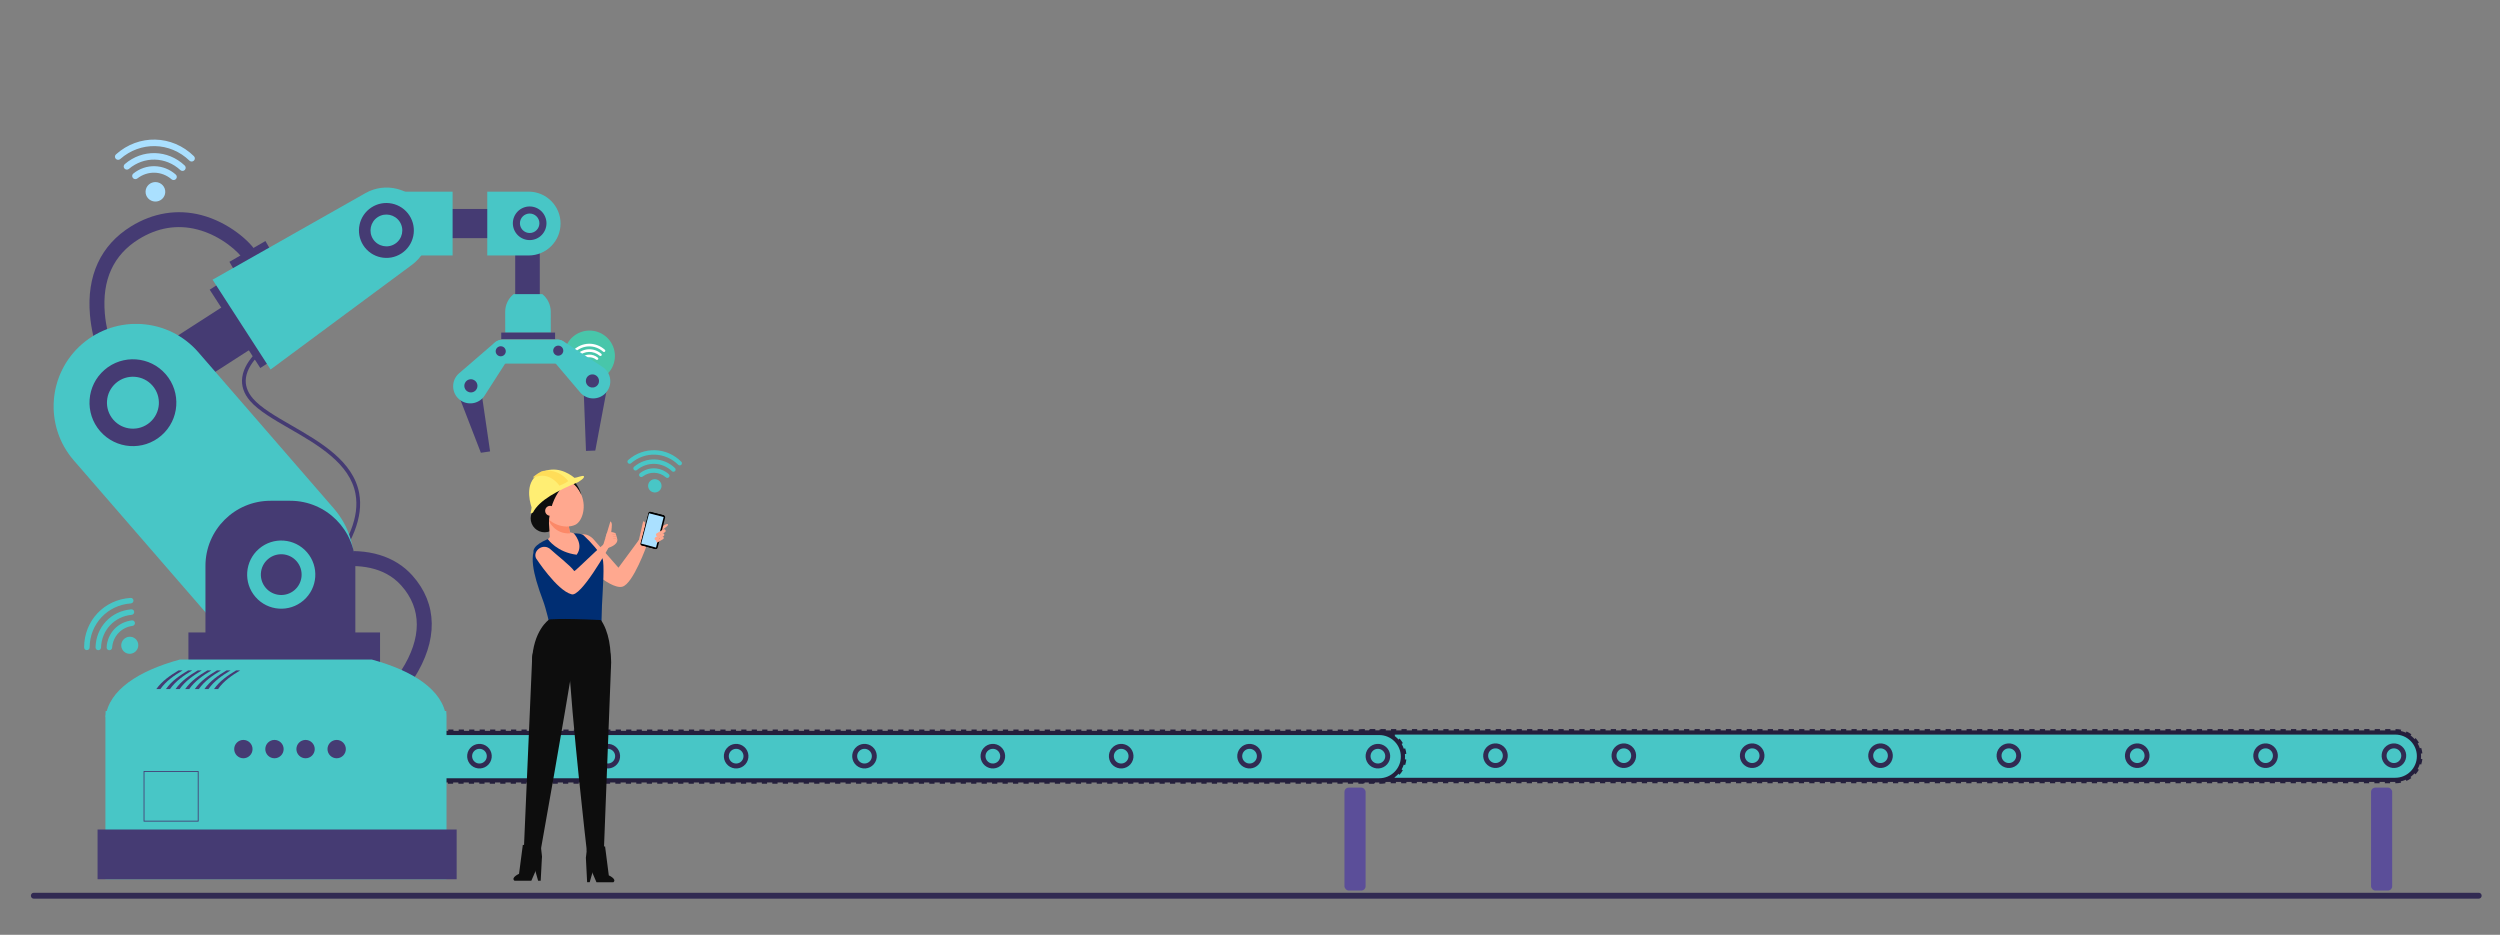 <?xml version="1.0" encoding="UTF-8"?><svg xmlns="http://www.w3.org/2000/svg" viewBox="0 0 3962.914 1481.818"><rect x="0" y="0" width="3962.914" height="1481.818" fill="#808080" stroke="none"/><defs><style>.cls-1{fill:#241f3c;}.cls-2{fill:#ffdd59;}.cls-3{fill:#fff;}.cls-4{fill:#453b73;}.cls-5{fill:#aae0ff;}.cls-6{fill:#5b4e99;}.cls-7{fill:#002e73;}.cls-8{fill:#ffee73;}.cls-9{fill:#0d0d0d;}.cls-10{fill:#312a52;}.cls-11{fill:#ffa88f;}.cls-12{fill:#48c6aa;}.cls-13{fill:#0e0e0e;}.cls-14{fill:#e6836f;}.cls-15{fill:#fc8968;}.cls-16{fill:#48c6c6;}</style></defs><g id="factory"><g><path class="cls-16" d="M2125.662,1198.667c0,10.369,4.207,19.757,10.997,26.554,6.797,6.797,16.185,11.004,26.554,11.004h1633.704c20.745,0,37.558-16.82,37.558-37.558,0-10.376-4.2-19.764-10.997-26.561-6.797-6.797-16.185-10.997-26.561-10.997h-1633.704c-20.738,0-37.551,16.813-37.551,37.558Z"/><path class="cls-1" d="M2171.291,1234.976h8.293v6.649h-8.293v-6.649Zm16.586,0h8.293v6.649h-8.293v-6.649Zm16.586,0h8.294v6.649h-8.294v-6.649Zm16.587,0h8.293v6.649h-8.293v-6.649Zm16.586,0h8.293v6.649h-8.293v-6.649Zm16.587,0h8.293v6.649h-8.293v-6.649Zm16.586,0h8.293v6.649h-8.293v-6.649Zm16.586,0h8.294v6.649h-8.294v-6.649Zm16.587,0h8.293v6.649h-8.293v-6.649Zm16.586,0h8.293v6.649h-8.293v-6.649Zm16.586,0h8.294v6.649h-8.294v-6.649Zm16.587,0h8.293v6.649h-8.293v-6.649Zm16.586,0h8.293v6.649h-8.293v-6.649Zm16.587,0h8.293v6.649h-8.293v-6.649Zm16.586,0h8.293v6.649h-8.293v-6.649Zm16.586,0h8.294v6.649h-8.294v-6.649Zm16.587,0h8.293v6.649h-8.293v-6.649Zm16.586,0h8.293v6.649h-8.293v-6.649Zm16.587,0h8.293v6.649h-8.293v-6.649Zm16.586,0h8.293v6.649h-8.293v-6.649Zm16.587,0h8.293v6.649h-8.293v-6.649Zm16.586,0h8.293v6.649h-8.293v-6.649Zm16.586,0h8.294v6.649h-8.294v-6.649Zm16.587,0h8.293v6.649h-8.293v-6.649Zm16.586,0h8.293v6.649h-8.293v-6.649Zm16.587,0h8.293v6.649h-8.293v-6.649Zm16.586,0h8.293v6.649h-8.293v-6.649Zm16.587,0h8.293v6.649h-8.293v-6.649Zm16.586,0h8.293v6.649h-8.293v-6.649Zm16.586,0h8.294v6.649h-8.294v-6.649Zm16.587,0h8.293v6.649h-8.293v-6.649Zm16.586,0h8.293v6.649h-8.293v-6.649Zm16.587,0h8.293v6.649h-8.293v-6.649Zm16.586,0h8.293v6.649h-8.293v-6.649Zm16.586,0h8.294v6.649h-8.294v-6.649Zm16.587,0h8.293v6.649h-8.293v-6.649Zm16.586,0h8.293v6.649h-8.293v-6.649Zm16.587,0h8.293v6.649h-8.293v-6.649Zm16.586,0h8.293v6.649h-8.293v-6.649Zm16.586,0h8.294v6.649h-8.294v-6.649Zm16.587,0h8.293v6.649h-8.293v-6.649Zm16.586,0h8.293v6.649h-8.293v-6.649Zm16.587,0h8.293v6.649h-8.293v-6.649Zm16.586,0h8.293v6.649h-8.293v-6.649Zm16.587,0h8.293v6.649h-8.293v-6.649Zm16.586,0h8.293v6.649h-8.293v-6.649Zm16.586,0h8.294v6.649h-8.294v-6.649Zm16.587,0h8.293v6.649h-8.293v-6.649Zm16.586,0h8.294v6.649h-8.294v-6.649Zm16.587,0h8.293v6.649h-8.293v-6.649Zm16.586,0h8.293v6.649h-8.293v-6.649Zm16.586,0h8.293v6.649h-8.293v-6.649Zm16.586,0h8.293v6.649h-8.293v-6.649Zm16.586,0h8.293v6.649h-8.293v-6.649Zm16.586,0h8.293v6.649h-8.293v-6.649Zm16.586,0h8.293v6.649h-8.293v-6.649Zm16.586,0h8.293v6.649h-8.293v-6.649Zm16.587,0h8.293v6.649h-8.293v-6.649Zm16.586,0h8.293v6.649h-8.293v-6.649Zm16.587,0h8.293v6.649h-8.293v-6.649Zm16.586,0h8.293v6.649h-8.293v-6.649Zm16.586,0h8.293v6.649h-8.293v-6.649Zm16.586,0h8.293v6.649h-8.293v-6.649Zm16.586,0h8.293v6.649h-8.293v-6.649Zm16.587,0h8.293v6.649h-8.293v-6.649Zm16.586,0h8.293v6.649h-8.293v-6.649Zm16.586,0h8.293v6.649h-8.293v-6.649Zm16.586,0h8.293v6.649h-8.293v-6.649Zm16.586,0h8.293v6.649h-8.293v-6.649Zm16.586,0h8.293v6.649h-8.293v-6.649Zm16.586,0h8.293v6.649h-8.293v-6.649Zm16.586,0h8.293v6.649h-8.293v-6.649Zm16.586,0h8.293v6.649h-8.293v-6.649Zm16.586,0h8.293v6.649h-8.293v-6.649Zm16.586,0h8.293v6.649h-8.293v-6.649Zm16.586,0h8.293v6.649h-8.293v-6.649Zm16.586,0h8.293v6.649h-8.293v-6.649Zm16.586,0h8.293v6.649h-8.293v-6.649Zm16.586,0h8.293v6.649h-8.293v-6.649Zm16.586,0h8.293v6.649h-8.293v-6.649Zm16.586,0h8.293v6.649h-8.293v-6.649Zm16.586,0h8.293v6.649h-8.293v-6.649Zm16.586,0h8.293v6.649h-8.293v-6.649Zm16.586,0h8.293v6.649h-8.293v-6.649Zm16.586,0h8.293v6.649h-8.293v-6.649Zm16.586,0h8.293v6.649h-8.293v-6.649Zm16.586,0h8.293v6.649h-8.293v-6.649Zm16.586,0h8.293v6.649h-8.293v-6.649Zm16.586,0h8.293v6.649h-8.293v-6.649Zm16.586,0h8.293v6.649h-8.293v-6.649Zm16.586,0h8.293v6.649h-8.293v-6.649Zm16.586,0h8.293v6.649h-8.293v-6.649Zm16.586,0h8.293v6.649h-8.293v-6.649Zm16.586,0h8.293v6.649h-8.293v-6.649Zm16.586,0h8.293v6.649h-8.293v-6.649Zm16.586,0h8.293v6.649h-8.293v-6.649Zm16.586,0h8.293v6.649h-8.293v-6.649Zm16.586,0h8.293v6.649h-8.293v-6.649Zm16.586,0h.167c2.539,0,5.076-.265,7.541-.787l1.378,6.506c-2.917,.618-5.917,.931-8.919,.931h-.167v-6.649Zm-1642.686,5.668l1.414-6.497c2.462,.536,4.997,.815,7.535,.829l-.036,6.649c-3.001-.016-6-.346-8.914-.98Zm1657.6-8.799c2.305-1.028,4.514-2.306,6.564-3.797l3.912,5.377c-2.425,1.764-5.037,3.276-7.766,4.494l-2.71-6.073Zm-1673.857,1.442l3.94-5.356c2.04,1.501,4.241,2.79,6.542,3.833l-2.745,6.056c-2.721-1.233-5.325-2.759-7.737-4.534Zm1686.061-10.315c1.698-1.882,3.203-3.943,4.471-6.127l5.75,3.34c-1.5,2.582-3.278,5.019-5.286,7.242l-4.935-4.456Zm-1697.941-2.99l5.768-3.309c1.257,2.191,2.75,4.261,4.439,6.153l-4.96,4.428c-1.996-2.235-3.761-4.682-5.247-7.271Zm1705.513-10.054c.785-2.399,1.318-4.891,1.585-7.409l6.612,.7c-.316,2.981-.947,5.934-1.877,8.776l-6.32-2.068Zm-1710.968-6.943l6.616-.665c.253,2.521,.773,5.017,1.543,7.418l-6.331,2.034c-.914-2.846-1.53-5.803-1.829-8.787Zm1711.006-15.467l6.327-2.046c.92,2.845,1.542,5.801,1.847,8.784l-6.615,.678c-.258-2.519-.783-5.015-1.56-7.416Zm-1710.972,6.504c.323-2.981,.96-5.933,1.896-8.773l6.315,2.082c-.79,2.397-1.328,4.888-1.601,7.406l-6.611-.715Zm1703.443-19.572l4.95-4.44c2,2.23,3.771,4.673,5.263,7.261l-5.761,3.321c-1.262-2.189-2.76-4.255-4.452-6.142Zm-1697.859,2.621c1.503-2.578,3.287-5.011,5.301-7.232l4.926,4.466c-1.703,1.879-3.212,3.937-4.483,6.116l-5.743-3.35Zm1685.685-11.533l2.732-6.063c2.723,1.227,5.33,2.747,7.747,4.518l-3.929,5.364c-2.044-1.497-4.248-2.782-6.55-3.819Zm-1673.707-1.683c2.428-1.758,5.044-3.265,7.774-4.476l2.698,6.077c-2.307,1.024-4.518,2.297-6.572,3.785l-3.9-5.386Zm1658.973-1.498l.024-6.649c3.004,.011,6.004,.335,8.915,.962l-1.401,6.5c-2.46-.53-4.996-.804-7.538-.813Zm-1642.657-5.735c2.887-.607,5.859-.913,8.832-.913h.083v6.649h-.083c-2.515,0-5.026,.26-7.466,.771l-1.366-6.507Zm17.209-.913h8.292v6.649h-8.292v-6.649Zm16.586,0h8.293v6.649h-8.293v-6.649Zm16.586,0h8.293v6.649h-8.293v-6.649Zm16.586,0h8.294v6.649h-8.294v-6.649Zm16.586,0h8.294v6.649h-8.294v-6.649Zm16.587,0h8.293v6.649h-8.293v-6.649Zm16.586,0h8.293v6.649h-8.293v-6.649Zm16.587,0h8.292v6.649h-8.292v-6.649Zm16.586,0h8.293v6.649h-8.293v-6.649Zm16.586,0h8.293v6.649h-8.293v-6.649Zm16.586,0h8.294v6.649h-8.294v-6.649Zm16.586,0h8.294v6.649h-8.294v-6.649Zm16.587,0h8.293v6.649h-8.293v-6.649Zm16.586,0h8.293v6.649h-8.293v-6.649Zm16.586,0h8.293v6.649h-8.293v-6.649Zm16.587,0h8.293v6.649h-8.293v-6.649Zm16.586,0h8.293v6.649h-8.293v-6.649Zm16.586,0h8.293v6.649h-8.293v-6.649Zm16.586,0h8.294v6.649h-8.294v-6.649Zm16.587,0h8.293v6.649h-8.293v-6.649Zm16.586,0h8.293v6.649h-8.293v-6.649Zm16.586,0h8.293v6.649h-8.293v-6.649Zm16.587,0h8.293v6.649h-8.293v-6.649Zm16.586,0h8.293v6.649h-8.293v-6.649Zm16.586,0h8.293v6.649h-8.293v-6.649Zm16.586,0h8.294v6.649h-8.294v-6.649Zm16.587,0h8.293v6.649h-8.293v-6.649Zm16.586,0h8.293v6.649h-8.293v-6.649Zm16.586,0h8.293v6.649h-8.293v-6.649Zm16.587,0h8.293v6.649h-8.293v-6.649Zm16.586,0h8.293v6.649h-8.293v-6.649Zm16.586,0h8.293v6.649h-8.293v-6.649Zm16.586,0h8.294v6.649h-8.294v-6.649Zm16.587,0h8.293v6.649h-8.293v-6.649Zm16.586,0h8.293v6.649h-8.293v-6.649Zm16.586,0h8.293v6.649h-8.293v-6.649Zm16.586,0h8.293v6.649h-8.293v-6.649Zm16.587,0h8.293v6.649h-8.293v-6.649Zm16.586,0h8.293v6.649h-8.293v-6.649Zm16.586,0h8.293v6.649h-8.293v-6.649Zm16.586,0h8.294v6.649h-8.294v-6.649Zm16.587,0h8.293v6.649h-8.293v-6.649Zm16.586,0h8.293v6.649h-8.293v-6.649Zm16.586,0h8.293v6.649h-8.293v-6.649Zm16.587,0h8.293v6.649h-8.293v-6.649Zm16.586,0h8.293v6.649h-8.293v-6.649Zm16.586,0h8.293v6.649h-8.293v-6.649Zm16.586,0h8.294v6.649h-8.294v-6.649Zm16.587,0h8.293v6.649h-8.293v-6.649Zm16.586,0h8.293v6.649h-8.293v-6.649Zm16.587,0h8.293v6.649h-8.293v-6.649Zm16.586,0h8.293v6.649h-8.293v-6.649Zm16.586,0h8.293v6.649h-8.293v-6.649Zm16.587,0h8.293v6.649h-8.293v-6.649Zm16.586,0h8.293v6.649h-8.293v-6.649Zm16.586,0h8.293v6.649h-8.293v-6.649Zm16.586,0h8.293v6.649h-8.293v-6.649Zm16.586,0h8.293v6.649h-8.293v-6.649Zm16.587,0h8.293v6.649h-8.293v-6.649Zm16.586,0h8.293v6.649h-8.293v-6.649Zm16.587,0h8.293v6.649h-8.293v-6.649Zm16.586,0h8.293v6.649h-8.293v-6.649Zm16.586,0h8.293v6.649h-8.293v-6.649Zm16.586,0h8.293v6.649h-8.293v-6.649Zm16.587,0h8.293v6.649h-8.293v-6.649Zm16.586,0h8.293v6.649h-8.293v-6.649Zm16.586,0h8.293v6.649h-8.293v-6.649Zm16.587,0h8.293v6.649h-8.293v-6.649Zm16.586,0h8.293v6.649h-8.293v-6.649Zm16.586,0h8.293v6.649h-8.293v-6.649Zm16.586,0h8.293v6.649h-8.293v-6.649Zm16.586,0h8.293v6.649h-8.293v-6.649Zm16.586,0h8.293v6.649h-8.293v-6.649Zm16.587,0h8.293v6.649h-8.293v-6.649Zm16.586,0h8.293v6.649h-8.293v-6.649Zm16.586,0h8.293v6.649h-8.293v-6.649Zm16.586,0h8.293v6.649h-8.293v-6.649Zm16.587,0h8.293v6.649h-8.293v-6.649Zm16.586,0h8.293v6.649h-8.293v-6.649Zm16.587,0h8.293v6.649h-8.293v-6.649Zm16.586,0h8.293v6.649h-8.293v-6.649Zm16.586,0h8.293v6.649h-8.293v-6.649Zm16.586,0h8.293v6.649h-8.293v-6.649Zm16.586,0h8.293v6.649h-8.293v-6.649Zm16.586,0h8.293v6.649h-8.293v-6.649Zm16.586,0h8.293v6.649h-8.293v-6.649Zm16.587,0h8.293v6.649h-8.293v-6.649Zm16.586,0h8.293v6.649h-8.293v-6.649Zm16.586,0h8.293v6.649h-8.293v-6.649Zm16.586,0h8.293v6.649h-8.293v-6.649Zm16.586,0h8.293v6.649h-8.293v-6.649Zm16.586,0h8.293v6.649h-8.293v-6.649Zm16.587,0h8.293v6.649h-8.293v-6.649Zm16.586,0h8.293v6.649h-8.293v-6.649Zm16.587,0h8.293v6.649h-8.293v-6.649Zm16.586,0h8.293v6.649h-8.293v-6.649Zm16.586,0h8.293v6.649h-8.293v-6.649Zm16.586,0h8.293v6.649h-8.293v-6.649Z"/><path class="cls-1" d="M2122.335,1198.666c0-22.542,18.339-40.881,40.881-40.881h1633.702c22.542,0,40.881,18.34,40.881,40.881s-18.339,40.881-40.881,40.881h-1633.702c-22.542,0-40.881-18.339-40.881-40.881Zm40.881-34.231c-18.875,0-34.232,15.356-34.232,34.231s15.356,34.232,34.232,34.232h1633.702c18.875,0,34.232-15.357,34.232-34.232s-15.357-34.231-34.232-34.231h-1633.702Z"/><path class="cls-10" d="M3780.034,1185.142c-7.055,8.136-6.18,20.451,1.957,27.507,8.136,7.055,20.451,6.178,27.506-1.958,7.055-8.136,6.18-20.451-1.956-27.506-8.137-7.056-20.452-6.179-27.507,1.957Zm5.922,5.135c4.219-4.866,11.584-5.39,16.45-1.17,4.865,4.218,5.389,11.583,1.169,16.448-4.22,4.866-11.584,5.39-16.448,1.171-4.866-4.219-5.39-11.584-1.17-16.449Z"/><path class="cls-10" d="M3576.58,1185.142c-7.055,8.136-6.18,20.451,1.957,27.507,8.136,7.055,20.451,6.178,27.506-1.958,7.055-8.136,6.18-20.451-1.956-27.506-8.137-7.056-20.452-6.179-27.507,1.957Zm5.922,5.135c4.22-4.866,11.584-5.39,16.45-1.17,4.865,4.218,5.389,11.583,1.169,16.448-4.219,4.866-11.584,5.39-16.448,1.171-4.866-4.219-5.39-11.584-1.17-16.449Z"/><path class="cls-10" d="M3373.126,1185.142c-7.055,8.136-6.18,20.451,1.957,27.507,8.136,7.055,20.451,6.178,27.506-1.958,7.055-8.136,6.18-20.451-1.956-27.506-8.137-7.056-20.452-6.179-27.507,1.957Zm5.922,5.135c4.219-4.866,11.584-5.39,16.449-1.17,4.865,4.218,5.389,11.583,1.169,16.448-4.219,4.866-11.584,5.39-16.448,1.171-4.866-4.219-5.39-11.584-1.17-16.449Z"/><path class="cls-10" d="M3169.672,1185.142c-7.055,8.136-6.18,20.451,1.957,27.507,8.136,7.055,20.451,6.178,27.506-1.958,7.055-8.136,6.18-20.451-1.956-27.506-8.137-7.056-20.452-6.179-27.507,1.957Zm5.922,5.135c4.219-4.866,11.584-5.39,16.45-1.17,4.865,4.218,5.389,11.583,1.169,16.448-4.22,4.866-11.584,5.39-16.448,1.171-4.866-4.219-5.39-11.584-1.17-16.449Z"/><path class="cls-10" d="M2966.218,1185.142c-7.055,8.136-6.18,20.451,1.957,27.507,8.136,7.055,20.451,6.178,27.506-1.958,7.055-8.136,6.18-20.451-1.956-27.506-8.137-7.056-20.452-6.179-27.507,1.957Zm5.922,5.135c4.22-4.866,11.584-5.39,16.45-1.17,4.865,4.218,5.389,11.583,1.169,16.448-4.219,4.866-11.584,5.39-16.448,1.171-4.866-4.219-5.39-11.584-1.17-16.449Z"/><path class="cls-10" d="M2762.764,1185.142c-7.055,8.136-6.18,20.451,1.957,27.507,8.136,7.055,20.451,6.178,27.506-1.958,7.055-8.136,6.18-20.451-1.956-27.506-8.137-7.056-20.452-6.179-27.507,1.957Zm5.922,5.135c4.219-4.866,11.584-5.39,16.449-1.17,4.865,4.218,5.389,11.583,1.169,16.448-4.22,4.866-11.584,5.39-16.448,1.171-4.866-4.219-5.39-11.584-1.17-16.449Z"/><path class="cls-10" d="M2559.31,1185.142c-7.055,8.136-6.18,20.451,1.957,27.507,8.136,7.055,20.451,6.178,27.506-1.958,7.055-8.136,6.18-20.451-1.956-27.506-8.137-7.056-20.452-6.179-27.507,1.957Zm5.922,5.135c4.22-4.866,11.584-5.39,16.45-1.17,4.865,4.218,5.389,11.583,1.169,16.448-4.22,4.866-11.584,5.39-16.448,1.171-4.866-4.219-5.39-11.584-1.17-16.449Z"/><path class="cls-10" d="M2355.856,1185.142c-7.055,8.136-6.18,20.451,1.957,27.507,8.136,7.055,20.451,6.178,27.506-1.958,7.055-8.136,6.18-20.451-1.956-27.506-8.137-7.056-20.452-6.179-27.507,1.957Zm5.922,5.135c4.22-4.866,11.584-5.39,16.45-1.17,4.865,4.218,5.389,11.583,1.169,16.448-4.219,4.866-11.584,5.39-16.448,1.171-4.866-4.219-5.39-11.584-1.17-16.449Z"/><path class="cls-10" d="M2152.402,1185.142c-7.055,8.136-6.18,20.451,1.957,27.507,8.136,7.055,20.451,6.178,27.506-1.958,7.055-8.136,6.18-20.451-1.956-27.506-8.137-7.056-20.452-6.179-27.507,1.957Zm5.922,5.135c4.219-4.866,11.584-5.39,16.449-1.17,4.865,4.218,5.389,11.583,1.169,16.448-4.22,4.866-11.584,5.39-16.448,1.171-4.866-4.219-5.39-11.584-1.17-16.449Z"/></g><g><path class="cls-16" d="M515.086,1199.416c0,10.369,4.207,19.757,10.997,26.554,6.797,6.797,16.185,11.004,26.554,11.004h1633.704c20.745,0,37.558-16.82,37.558-37.558,0-10.376-4.2-19.764-10.997-26.561-6.797-6.797-16.185-10.997-26.561-10.997H552.637c-20.738,0-37.551,16.813-37.551,37.558Z"/><path class="cls-1" d="M560.715,1235.724h8.293v6.649h-8.293v-6.649Zm16.586,0h8.293v6.649h-8.293v-6.649Zm16.586,0h8.294v6.649h-8.294v-6.649Zm16.587,0h8.293v6.649h-8.293v-6.649Zm16.586,0h8.293v6.649h-8.293v-6.649Zm16.587,0h8.293v6.649h-8.293v-6.649Zm16.586,0h8.293v6.649h-8.293v-6.649Zm16.586,0h8.294v6.649h-8.294v-6.649Zm16.587,0h8.293v6.649h-8.293v-6.649Zm16.586,0h8.293v6.649h-8.293v-6.649Zm16.586,0h8.294v6.649h-8.294v-6.649Zm16.587,0h8.293v6.649h-8.293v-6.649Zm16.586,0h8.293v6.649h-8.293v-6.649Zm16.587,0h8.293v6.649h-8.293v-6.649Zm16.586,0h8.293v6.649h-8.293v-6.649Zm16.586,0h8.294v6.649h-8.294v-6.649Zm16.587,0h8.293v6.649h-8.293v-6.649Zm16.586,0h8.293v6.649h-8.293v-6.649Zm16.587,0h8.293v6.649h-8.293v-6.649Zm16.586,0h8.293v6.649h-8.293v-6.649Zm16.587,0h8.293v6.649h-8.293v-6.649Zm16.586,0h8.293v6.649h-8.293v-6.649Zm16.586,0h8.294v6.649h-8.294v-6.649Zm16.587,0h8.293v6.649h-8.293v-6.649Zm16.586,0h8.293v6.649h-8.293v-6.649Zm16.587,0h8.293v6.649h-8.293v-6.649Zm16.586,0h8.293v6.649h-8.293v-6.649Zm16.587,0h8.293v6.649h-8.293v-6.649Zm16.586,0h8.293v6.649h-8.293v-6.649Zm16.586,0h8.294v6.649h-8.294v-6.649Zm16.587,0h8.293v6.649h-8.293v-6.649Zm16.586,0h8.293v6.649h-8.293v-6.649Zm16.587,0h8.293v6.649h-8.293v-6.649Zm16.586,0h8.293v6.649h-8.293v-6.649Zm16.586,0h8.294v6.649h-8.294v-6.649Zm16.587,0h8.293v6.649h-8.293v-6.649Zm16.586,0h8.293v6.649h-8.293v-6.649Zm16.587,0h8.293v6.649h-8.293v-6.649Zm16.586,0h8.293v6.649h-8.293v-6.649Zm16.586,0h8.294v6.649h-8.294v-6.649Zm16.587,0h8.293v6.649h-8.293v-6.649Zm16.586,0h8.293v6.649h-8.293v-6.649Zm16.587,0h8.293v6.649h-8.293v-6.649Zm16.586,0h8.293v6.649h-8.293v-6.649Zm16.587,0h8.293v6.649h-8.293v-6.649Zm16.586,0h8.293v6.649h-8.293v-6.649Zm16.586,0h8.294v6.649h-8.294v-6.649Zm16.587,0h8.293v6.649h-8.293v-6.649Zm16.586,0h8.294v6.649h-8.294v-6.649Zm16.587,0h8.293v6.649h-8.293v-6.649Zm16.586,0h8.293v6.649h-8.293v-6.649Zm16.586,0h8.293v6.649h-8.293v-6.649Zm16.586,0h8.293v6.649h-8.293v-6.649Zm16.586,0h8.293v6.649h-8.293v-6.649Zm16.586,0h8.293v6.649h-8.293v-6.649Zm16.586,0h8.293v6.649h-8.293v-6.649Zm16.586,0h8.293v6.649h-8.293v-6.649Zm16.587,0h8.293v6.649h-8.293v-6.649Zm16.586,0h8.293v6.649h-8.293v-6.649Zm16.587,0h8.293v6.649h-8.293v-6.649Zm16.586,0h8.293v6.649h-8.293v-6.649Zm16.586,0h8.293v6.649h-8.293v-6.649Zm16.586,0h8.293v6.649h-8.293v-6.649Zm16.586,0h8.293v6.649h-8.293v-6.649Zm16.587,0h8.293v6.649h-8.293v-6.649Zm16.586,0h8.293v6.649h-8.293v-6.649Zm16.586,0h8.293v6.649h-8.293v-6.649Zm16.586,0h8.293v6.649h-8.293v-6.649Zm16.586,0h8.293v6.649h-8.293v-6.649Zm16.586,0h8.293v6.649h-8.293v-6.649Zm16.586,0h8.293v6.649h-8.293v-6.649Zm16.586,0h8.293v6.649h-8.293v-6.649Zm16.586,0h8.293v6.649h-8.293v-6.649Zm16.586,0h8.293v6.649h-8.293v-6.649Zm16.586,0h8.293v6.649h-8.293v-6.649Zm16.586,0h8.293v6.649h-8.293v-6.649Zm16.586,0h8.293v6.649h-8.293v-6.649Zm16.586,0h8.293v6.649h-8.293v-6.649Zm16.586,0h8.293v6.649h-8.293v-6.649Zm16.586,0h8.293v6.649h-8.293v-6.649Zm16.586,0h8.293v6.649h-8.293v-6.649Zm16.586,0h8.293v6.649h-8.293v-6.649Zm16.586,0h8.293v6.649h-8.293v-6.649Zm16.586,0h8.293v6.649h-8.293v-6.649Zm16.586,0h8.293v6.649h-8.293v-6.649Zm16.586,0h8.293v6.649h-8.293v-6.649Zm16.586,0h8.293v6.649h-8.293v-6.649Zm16.586,0h8.293v6.649h-8.293v-6.649Zm16.586,0h8.293v6.649h-8.293v-6.649Zm16.586,0h8.293v6.649h-8.293v-6.649Zm16.586,0h8.293v6.649h-8.293v-6.649Zm16.586,0h8.293v6.649h-8.293v-6.649Zm16.586,0h8.293v6.649h-8.293v-6.649Zm16.586,0h8.293v6.649h-8.293v-6.649Zm16.586,0h8.293v6.649h-8.293v-6.649Zm16.586,0h8.293v6.649h-8.293v-6.649Zm16.586,0h8.293v6.649h-8.293v-6.649Zm16.586,0h8.293v6.649h-8.293v-6.649Zm16.586,0h.167c2.539,0,5.076-.265,7.541-.787l1.378,6.506c-2.917,.618-5.917,.931-8.919,.931h-.167v-6.649Zm-1642.686,5.668l1.414-6.497c2.462,.536,4.997,.815,7.535,.829l-.036,6.649c-3.001-.016-6-.346-8.914-.98Zm1657.6-8.799c2.305-1.028,4.514-2.306,6.564-3.797l3.912,5.377c-2.425,1.764-5.037,3.276-7.766,4.494l-2.71-6.073Zm-1673.857,1.442l3.94-5.356c2.04,1.501,4.241,2.79,6.542,3.833l-2.745,6.056c-2.721-1.233-5.325-2.759-7.737-4.534Zm1686.061-10.315c1.698-1.882,3.203-3.943,4.471-6.127l5.75,3.34c-1.5,2.582-3.278,5.019-5.286,7.242l-4.935-4.456Zm-1697.941-2.99l5.768-3.309c1.257,2.191,2.75,4.261,4.439,6.153l-4.96,4.428c-1.996-2.235-3.761-4.682-5.247-7.271Zm1705.513-10.054c.785-2.399,1.318-4.891,1.585-7.409l6.612,.7c-.316,2.981-.947,5.934-1.877,8.776l-6.32-2.068Zm-1710.968-6.943l6.616-.665c.253,2.521,.773,5.017,1.543,7.418l-6.331,2.034c-.914-2.846-1.53-5.803-1.829-8.787Zm1711.006-15.467l6.327-2.046c.92,2.845,1.542,5.801,1.847,8.784l-6.615,.678c-.258-2.519-.783-5.015-1.56-7.416Zm-1710.972,6.504c.323-2.981,.96-5.933,1.896-8.773l6.315,2.082c-.79,2.397-1.328,4.888-1.601,7.406l-6.611-.715Zm1703.443-19.572l4.95-4.44c2,2.23,3.771,4.673,5.263,7.261l-5.761,3.321c-1.262-2.189-2.76-4.255-4.452-6.142Zm-1697.859,2.621c1.503-2.578,3.287-5.011,5.301-7.232l4.926,4.466c-1.703,1.879-3.212,3.937-4.483,6.116l-5.743-3.35Zm1685.685-11.533l2.732-6.063c2.723,1.227,5.33,2.747,7.747,4.518l-3.929,5.364c-2.044-1.497-4.248-2.782-6.55-3.819Zm-1673.707-1.683c2.428-1.758,5.044-3.265,7.774-4.476l2.698,6.077c-2.307,1.024-4.518,2.297-6.572,3.785l-3.9-5.386Zm1658.973-1.498l.024-6.649c3.004,.011,6.004,.335,8.915,.962l-1.401,6.5c-2.46-.53-4.996-.804-7.538-.813Zm-1642.657-5.735c2.887-.607,5.859-.913,8.832-.913h.083v6.649h-.083c-2.515,0-5.026,.26-7.466,.771l-1.366-6.507Zm17.209-.913h8.292v6.649h-8.292v-6.649Zm16.586,0h8.293v6.649h-8.293v-6.649Zm16.586,0h8.293v6.649h-8.293v-6.649Zm16.586,0h8.294v6.649h-8.294v-6.649Zm16.586,0h8.294v6.649h-8.294v-6.649Zm16.587,0h8.293v6.649h-8.293v-6.649Zm16.586,0h8.293v6.649h-8.293v-6.649Zm16.587,0h8.292v6.649h-8.292v-6.649Zm16.586,0h8.293v6.649h-8.293v-6.649Zm16.586,0h8.293v6.649h-8.293v-6.649Zm16.586,0h8.294v6.649h-8.294v-6.649Zm16.586,0h8.294v6.649h-8.294v-6.649Zm16.587,0h8.293v6.649h-8.293v-6.649Zm16.586,0h8.293v6.649h-8.293v-6.649Zm16.586,0h8.293v6.649h-8.293v-6.649Zm16.587,0h8.293v6.649h-8.293v-6.649Zm16.586,0h8.293v6.649h-8.293v-6.649Zm16.586,0h8.293v6.649h-8.293v-6.649Zm16.586,0h8.294v6.649h-8.294v-6.649Zm16.587,0h8.293v6.649h-8.293v-6.649Zm16.586,0h8.293v6.649h-8.293v-6.649Zm16.586,0h8.293v6.649h-8.293v-6.649Zm16.587,0h8.293v6.649h-8.293v-6.649Zm16.586,0h8.293v6.649h-8.293v-6.649Zm16.586,0h8.293v6.649h-8.293v-6.649Zm16.586,0h8.294v6.649h-8.294v-6.649Zm16.587,0h8.293v6.649h-8.293v-6.649Zm16.586,0h8.293v6.649h-8.293v-6.649Zm16.586,0h8.293v6.649h-8.293v-6.649Zm16.587,0h8.293v6.649h-8.293v-6.649Zm16.586,0h8.293v6.649h-8.293v-6.649Zm16.586,0h8.293v6.649h-8.293v-6.649Zm16.586,0h8.294v6.649h-8.294v-6.649Zm16.587,0h8.293v6.649h-8.293v-6.649Zm16.586,0h8.293v6.649h-8.293v-6.649Zm16.586,0h8.293v6.649h-8.293v-6.649Zm16.586,0h8.293v6.649h-8.293v-6.649Zm16.587,0h8.293v6.649h-8.293v-6.649Zm16.586,0h8.293v6.649h-8.293v-6.649Zm16.586,0h8.293v6.649h-8.293v-6.649Zm16.586,0h8.294v6.649h-8.294v-6.649Zm16.587,0h8.293v6.649h-8.293v-6.649Zm16.586,0h8.293v6.649h-8.293v-6.649Zm16.586,0h8.293v6.649h-8.293v-6.649Zm16.587,0h8.293v6.649h-8.293v-6.649Zm16.586,0h8.293v6.649h-8.293v-6.649Zm16.586,0h8.293v6.649h-8.293v-6.649Zm16.586,0h8.294v6.649h-8.294v-6.649Zm16.587,0h8.293v6.649h-8.293v-6.649Zm16.586,0h8.293v6.649h-8.293v-6.649Zm16.587,0h8.293v6.649h-8.293v-6.649Zm16.586,0h8.293v6.649h-8.293v-6.649Zm16.586,0h8.293v6.649h-8.293v-6.649Zm16.587,0h8.293v6.649h-8.293v-6.649Zm16.586,0h8.293v6.649h-8.293v-6.649Zm16.586,0h8.293v6.649h-8.293v-6.649Zm16.586,0h8.293v6.649h-8.293v-6.649Zm16.586,0h8.293v6.649h-8.293v-6.649Zm16.587,0h8.293v6.649h-8.293v-6.649Zm16.586,0h8.293v6.649h-8.293v-6.649Zm16.587,0h8.293v6.649h-8.293v-6.649Zm16.586,0h8.293v6.649h-8.293v-6.649Zm16.586,0h8.293v6.649h-8.293v-6.649Zm16.586,0h8.293v6.649h-8.293v-6.649Zm16.587,0h8.293v6.649h-8.293v-6.649Zm16.586,0h8.293v6.649h-8.293v-6.649Zm16.586,0h8.293v6.649h-8.293v-6.649Zm16.587,0h8.293v6.649h-8.293v-6.649Zm16.586,0h8.293v6.649h-8.293v-6.649Zm16.586,0h8.293v6.649h-8.293v-6.649Zm16.586,0h8.293v6.649h-8.293v-6.649Zm16.586,0h8.293v6.649h-8.293v-6.649Zm16.586,0h8.293v6.649h-8.293v-6.649Zm16.587,0h8.293v6.649h-8.293v-6.649Zm16.586,0h8.293v6.649h-8.293v-6.649Zm16.586,0h8.293v6.649h-8.293v-6.649Zm16.586,0h8.293v6.649h-8.293v-6.649Zm16.587,0h8.293v6.649h-8.293v-6.649Zm16.586,0h8.293v6.649h-8.293v-6.649Zm16.587,0h8.293v6.649h-8.293v-6.649Zm16.586,0h8.293v6.649h-8.293v-6.649Zm16.586,0h8.293v6.649h-8.293v-6.649Zm16.586,0h8.293v6.649h-8.293v-6.649Zm16.586,0h8.293v6.649h-8.293v-6.649Zm16.586,0h8.293v6.649h-8.293v-6.649Zm16.586,0h8.293v6.649h-8.293v-6.649Zm16.587,0h8.293v6.649h-8.293v-6.649Zm16.586,0h8.293v6.649h-8.293v-6.649Zm16.586,0h8.293v6.649h-8.293v-6.649Zm16.586,0h8.293v6.649h-8.293v-6.649Zm16.586,0h8.293v6.649h-8.293v-6.649Zm16.586,0h8.293v6.649h-8.293v-6.649Zm16.587,0h8.293v6.649h-8.293v-6.649Zm16.586,0h8.293v6.649h-8.293v-6.649Zm16.587,0h8.293v6.649h-8.293v-6.649Zm16.586,0h8.293v6.649h-8.293v-6.649Zm16.586,0h8.293v6.649h-8.293v-6.649Zm16.586,0h8.293v6.649h-8.293v-6.649Z"/><path class="cls-1" d="M511.76,1199.414c0-22.542,18.339-40.881,40.881-40.881h1633.702c22.542,0,40.881,18.34,40.881,40.881s-18.339,40.881-40.881,40.881H552.641c-22.542,0-40.881-18.339-40.881-40.881Zm40.881-34.231c-18.875,0-34.232,15.356-34.232,34.231s15.356,34.232,34.232,34.232h1633.702c18.875,0,34.232-15.357,34.232-34.232s-15.357-34.231-34.232-34.231H552.641Z"/><path class="cls-10" d="M2169.459,1185.891c-7.055,8.136-6.18,20.451,1.957,27.507,8.136,7.055,20.451,6.178,27.506-1.958,7.055-8.136,6.18-20.451-1.956-27.506-8.137-7.056-20.452-6.179-27.507,1.957Zm5.922,5.135c4.219-4.866,11.584-5.39,16.45-1.17,4.865,4.218,5.389,11.583,1.169,16.448-4.22,4.866-11.584,5.39-16.448,1.171-4.866-4.219-5.39-11.584-1.17-16.449Z"/><path class="cls-10" d="M1966.005,1185.891c-7.055,8.136-6.18,20.451,1.957,27.507,8.136,7.055,20.451,6.178,27.506-1.958,7.055-8.136,6.18-20.451-1.956-27.506-8.137-7.056-20.452-6.179-27.507,1.957Zm5.922,5.135c4.22-4.866,11.584-5.39,16.45-1.17,4.865,4.218,5.389,11.583,1.169,16.448-4.219,4.866-11.584,5.39-16.448,1.171-4.866-4.219-5.39-11.584-1.17-16.449Z"/><path class="cls-10" d="M1762.551,1185.891c-7.055,8.136-6.18,20.451,1.957,27.507,8.136,7.055,20.451,6.178,27.506-1.958,7.055-8.136,6.18-20.451-1.956-27.506-8.137-7.056-20.452-6.179-27.507,1.957Zm5.922,5.135c4.219-4.866,11.584-5.39,16.449-1.17,4.865,4.218,5.389,11.583,1.169,16.448-4.219,4.866-11.584,5.39-16.448,1.171-4.866-4.219-5.39-11.584-1.17-16.449Z"/><path class="cls-10" d="M1559.097,1185.891c-7.055,8.136-6.18,20.451,1.957,27.507,8.136,7.055,20.451,6.178,27.506-1.958,7.055-8.136,6.18-20.451-1.956-27.506-8.137-7.056-20.452-6.179-27.507,1.957Zm5.922,5.135c4.219-4.866,11.584-5.39,16.45-1.17,4.865,4.218,5.389,11.583,1.169,16.448-4.22,4.866-11.584,5.39-16.448,1.171-4.866-4.219-5.39-11.584-1.17-16.449Z"/><path class="cls-10" d="M1355.643,1185.891c-7.055,8.136-6.18,20.451,1.957,27.507,8.136,7.055,20.451,6.178,27.506-1.958,7.055-8.136,6.18-20.451-1.956-27.506-8.137-7.056-20.452-6.179-27.507,1.957Zm5.922,5.135c4.22-4.866,11.584-5.39,16.45-1.17,4.865,4.218,5.389,11.583,1.169,16.448-4.219,4.866-11.584,5.39-16.448,1.171-4.866-4.219-5.39-11.584-1.17-16.449Z"/><path class="cls-10" d="M1152.189,1185.891c-7.055,8.136-6.18,20.451,1.957,27.507,8.136,7.055,20.451,6.178,27.506-1.958,7.055-8.136,6.18-20.451-1.956-27.506-8.137-7.056-20.452-6.179-27.507,1.957Zm5.922,5.135c4.219-4.866,11.584-5.39,16.449-1.17,4.865,4.218,5.389,11.583,1.169,16.448-4.22,4.866-11.584,5.39-16.448,1.171-4.866-4.219-5.39-11.584-1.17-16.449Z"/><path class="cls-10" d="M948.735,1185.891c-7.055,8.136-6.18,20.451,1.957,27.507,8.136,7.055,20.451,6.178,27.506-1.958,7.055-8.136,6.18-20.451-1.956-27.506-8.137-7.056-20.452-6.179-27.507,1.957Zm5.922,5.135c4.22-4.866,11.584-5.39,16.45-1.17,4.865,4.218,5.389,11.583,1.169,16.448-4.22,4.866-11.584,5.39-16.448,1.171-4.866-4.219-5.39-11.584-1.17-16.449Z"/><path class="cls-10" d="M745.28,1185.891c-7.055,8.136-6.18,20.451,1.957,27.507,8.136,7.055,20.451,6.178,27.506-1.958,7.055-8.136,6.18-20.451-1.956-27.506-8.137-7.056-20.452-6.179-27.507,1.957Zm5.922,5.135c4.22-4.866,11.584-5.39,16.45-1.17,4.865,4.218,5.389,11.583,1.169,16.448-4.219,4.866-11.584,5.39-16.448,1.171-4.866-4.219-5.39-11.584-1.17-16.449Z"/><path class="cls-10" d="M541.826,1185.891c-7.055,8.136-6.18,20.451,1.957,27.507,8.136,7.055,20.451,6.178,27.506-1.958,7.055-8.136,6.18-20.451-1.956-27.506-8.137-7.056-20.452-6.179-27.507,1.957Zm5.922,5.135c4.219-4.866,11.584-5.39,16.449-1.17,4.865,4.218,5.389,11.583,1.169,16.448-4.22,4.866-11.584,5.39-16.448,1.171-4.866-4.219-5.39-11.584-1.17-16.449Z"/></g><rect class="cls-6" x="2131.203" y="1248.482" width="33.488" height="163.149" rx="6.782" ry="6.782"/><rect class="cls-6" x="3758.522" y="1248.482" width="33.488" height="163.149" rx="6.782" ry="6.782"/><g><circle class="cls-12" cx="934.511" cy="564.248" r="40.238" transform="translate(49.581 1203.453) rotate(-66.965)"/><g><path class="cls-3" d="M939.5,583.135c-2.494,2.465-6.537,2.465-9.031,0-2.494-2.465-2.494-6.463,0-8.928,2.494-2.465,6.537-2.465,9.031,0,2.494,2.465,2.494,6.463,0,8.928Z"/><g><path class="cls-3" d="M958.998,557.298l.001-.002c.734-.826,.679-2.088-.143-2.827-14.736-13.234-36.456-12.725-50.537,1.175-.787,.777-.78,2.043-.006,2.833h0c.788,.804,2.096,.841,2.905,.057,12.565-12.183,31.746-12.632,44.883-1.042,.845,.745,2.15,.646,2.897-.195Z"/><path class="cls-3" d="M953.344,563.66l.009-.01c.753-.848,.661-2.138-.199-2.88-11.418-9.849-27.892-9.466-38.827,.892-.825,.782-.855,2.078-.06,2.889l.01,.01c.776,.791,2.054,.832,2.866,.078,9.437-8.756,23.492-9.082,33.338-.766,.849,.717,2.126,.616,2.863-.213Z"/><path class="cls-3" d="M947.861,569.829l.017-.019c.763-.858,.667-2.179-.227-2.903-8.199-6.627-19.644-6.366-27.522,.62-.862,.764-.893,2.092-.088,2.914l.019,.019c.762,.777,2,.82,2.827,.111,6.391-5.471,15.507-5.68,22.15-.499,.861,.672,2.1,.571,2.824-.244Z"/></g></g></g><g><ellipse class="cls-5" cx="246.353" cy="304.053" rx="15.445" ry="15.623" transform="translate(-68.812 536.02) rotate(-87.338)"/><g><path class="cls-5" d="M307.462,254.543l.004-.004c1.886-1.934,1.897-5.026-.029-6.925-34.512-34.014-87.65-35.232-123.64-2.859-2.013,1.81-2.138,4.904-.335,6.922h0c1.835,2.054,5.027,2.293,7.092,.469,32.088-28.35,79.014-27.272,109.806,2.544,1.98,1.918,5.18,1.824,7.103-.147Z"/><path class="cls-5" d="M292.923,269.45l.024-.024c1.937-1.986,1.857-5.151-.161-7.061-26.787-25.365-67.092-26.298-94.989-2.222-2.106,1.817-2.326,4.981-.474,7.054l.023,.026c1.806,2.022,4.925,2.266,6.996,.515,24.056-20.328,58.441-19.532,81.559,1.908,1.993,1.848,5.126,1.747,7.02-.196Z"/><path class="cls-5" d="M278.824,283.905l.045-.046c1.961-2.011,1.878-5.251-.226-7.12-19.286-17.126-47.287-17.784-67.33-1.605-2.193,1.77-2.421,5.011-.545,7.111l.044,.049c1.773,1.985,4.795,2.23,6.897,.593,16.238-12.647,38.542-12.122,54.187,1.292,2.029,1.739,5.067,1.634,6.929-.275Z"/></g></g><g id="Arm_02"><g><path class="cls-4" d="M517.857,913.26l-4.595-3.737c40.387-49.65,56.832-91.061,50.275-126.598-8.925-48.373-59.796-77.703-104.678-103.58-25.196-14.526-48.993-28.247-62.434-43.81-10.086-11.679-14.266-24.328-12.423-37.595,4.18-30.095,37.738-52.512,39.165-53.452l3.259,4.946c-.327,.216-32.763,21.91-36.56,49.34-1.592,11.498,2.124,22.564,11.042,32.891,12.785,14.805,36.161,28.282,60.91,42.551,45.993,26.518,98.122,56.573,107.544,107.636,6.891,37.347-9.957,80.332-51.505,131.41Z"/><path class="cls-4" d="M656.075,1075.456l-19.958-12.763c32.791-51.277,32.783-97.801-.025-134.545-54.529-61.074-165.25-12.798-166.361-12.304l-9.658-21.632c1.28-.572,31.784-14.065,70.451-18.972,52.943-6.718,95.555,6.122,123.24,37.129,40.056,44.862,40.877,102.78,2.312,163.086Z"/><path class="cls-4" d="M164.719,582.822c-.74-1.533-18.182-38.066-22.122-83.58-5.378-62.145,17.079-110.644,64.943-140.255,34.962-21.63,73.446-27.894,111.295-18.115,43.65,11.278,78.446,42.316,88.219,59.742l-20.663,11.588c-6.515-11.617-35.652-38.62-73.483-48.393-31.889-8.24-63.148-3.084-92.906,15.325-40.323,24.945-58.425,64.667-53.804,118.065,3.567,41.22,19.688,74.98,19.851,75.317l-21.331,10.305Z"/><rect class="cls-4" x="363.756" y="397.359" width="65.937" height="18.101" transform="translate(-150.054 252.811) rotate(-30)"/><g><g><rect class="cls-4" x="816.684" y="340.784" width="38.983" height="180.622"/><path class="cls-16" d="M859.799,466.299l-45.693-.03c-8.115,6.63-13.293,16.717-13.28,28.013l.064,33.051,72.212-.084-.064-33.051c-.013-11.247-5.169-21.286-13.239-27.899Z"/><rect class="cls-4" x="794.561" y="527.211" width="85.347" height="10.354"/></g><g><polygon class="cls-4" points="776.878 715.569 762.255 717.708 720.761 610.396 760.644 604.563 776.878 715.569"/><polygon class="cls-4" points="928.887 714.775 943.655 714.213 964.896 601.136 924.619 602.669 928.887 714.775"/><path class="cls-16" d="M882.892,576.414l-85.915-.057c-10.468-.007-19.026-8.577-19.019-19.044h0c.007-10.467,8.577-19.026,19.044-19.019l85.915,.057c10.467,.007,19.026,8.577,19.019,19.044h0c-.007,10.468-8.577,19.026-19.044,19.019Z"/><g><path class="cls-16" d="M806.839,544.482c-5.953-6.537-16.028-7.144-22.723-1.369l-56.186,48.468c-12.994,10.985-12.789,31.081,.428,41.798l0,0c12.57,10.193,31.21,7.187,39.939-6.44l40.21-62.658c3.989-6.217,3.305-14.338-1.668-19.799h0Z"/><path class="cls-4" d="M738.301,605.076c-4.491,5.657-2.121,13.956,4.68,16.388,4.121,1.473,8.856,.121,11.577-3.306,4.491-5.657,2.121-13.957-4.681-16.388-4.121-1.473-8.856-.121-11.577,3.306Z"/><path class="cls-4" d="M787.497,551.802c-3.451,4.346-1.63,10.723,3.596,12.591,3.166,1.132,6.804,.093,8.895-2.54,3.451-4.346,1.63-10.723-3.596-12.591-3.166-1.132-6.804-.093-8.895,2.54Z"/></g><g><path class="cls-16" d="M870.506,545.281c5.038-7.265,14.946-9.196,22.343-4.355l62.09,40.63c14.33,9.175,16.778,29.122,5.091,41.49h0c-11.115,11.762-29.989,11.242-40.44-1.114l-48.126-56.805c-4.775-5.636-5.168-13.776-.959-19.846h0Z"/><path class="cls-4" d="M877.051,554.289c-1.049,5.449,3.515,10.261,9.012,9.5,3.331-.461,6.076-3.065,6.711-6.366,1.049-5.45-3.515-10.261-9.012-9.501-3.33,.461-6.075,3.065-6.711,6.366Z"/><path class="cls-4" d="M928.89,601.858c-1.366,7.093,4.574,13.355,11.729,12.365,4.335-.6,7.908-3.989,8.735-8.286,1.366-7.093-4.575-13.355-11.73-12.365-4.335,.6-7.907,3.989-8.735,8.286Z"/></g></g></g><g><rect class="cls-4" x="699.962" y="331.268" width="143.644" height="46.216"/><path class="cls-16" d="M717.449,404.963h-93.056c-27.939,0-50.587-22.649-50.587-50.588v-0c0-27.939,22.649-50.587,50.587-50.587h93.056v101.175Z"/><path class="cls-16" d="M837.985,404.963h-65.576v-101.175h65.576c27.939,0,50.587,22.649,50.587,50.587v0c0,27.939-22.649,50.588-50.587,50.588Z"/><path class="cls-4" d="M849.916,378.523c-13.557,5.683-29.21-.723-34.893-14.28-5.683-13.557,.723-29.211,14.28-34.894,13.557-5.683,29.211,.723,34.894,14.281,5.683,13.557-.723,29.21-14.281,34.893Zm-16.274-38.823c-7.85,3.29-11.559,12.354-8.269,20.204,3.291,7.85,12.354,11.559,20.204,8.269,7.85-3.291,11.559-12.354,8.269-20.204-3.291-7.85-12.354-11.559-20.204-8.269Z"/></g><g><rect class="cls-4" x="311.572" y="497.488" width="147.789" height="30.849" transform="translate(607.112 -89.198) rotate(57.135)"/><path class="cls-4" d="M183.873,642.875h-0c-12.035-18.71-6.624-43.633,12.086-55.667l207.264-133.442,43.582,67.753-207.264,133.442c-18.709,12.035-43.633,6.624-55.667-12.086Z"/><g><path class="cls-16" d="M428.919,585.736l224.229-166.051c28.816-21.34,36.056-61.416,16.526-91.489l-0-0c-19.529-30.073-59.085-39.76-90.301-22.114l-242.433,137.286,91.979,142.368Z"/><path class="cls-4" d="M636.229,401.825c-20.133,13.074-47.148,7.332-60.222-12.801-13.074-20.133-7.332-47.148,12.8-60.223,20.133-13.074,47.148-7.332,60.223,12.801,13.074,20.133,7.332,47.148-12.801,60.222Zm-37.44-57.653c-11.657,7.57-14.982,23.213-7.412,34.87,7.57,11.657,23.213,14.982,34.87,7.412,11.657-7.57,14.982-23.213,7.412-34.87-7.57-11.657-23.213-14.982-34.87-7.412Z"/></g></g><g><path class="cls-16" d="M516.145,990.572l-0,0c-54.556,47.309-137.135,41.434-184.444-13.122l-214.739-247.635c-47.309-54.556-41.434-137.135,13.122-184.444l0-0c54.556-47.309,137.135-41.434,184.444,13.122l214.739,247.635c47.309,54.556,41.434,137.135-13.122,184.444Z"/><path class="cls-4" d="M165.609,586.341c-28.723,24.908-31.812,68.384-6.905,97.107,24.907,28.723,68.384,31.82,97.107,6.913,28.727-24.911,31.816-68.388,6.909-97.111-24.907-28.723-68.384-31.82-97.111-6.909Zm72.072,83.113c-17.174,14.893-43.173,13.043-58.069-4.135-14.897-17.179-13.047-43.177,4.127-58.07,17.179-14.897,43.177-13.047,58.074,4.132,14.897,17.179,13.047,43.177-4.132,58.074Z"/></g><g><path class="cls-4" d="M428.873,793.798h31.211c56.955,0,103.195,46.24,103.195,103.195v117.535h-237.602v-117.536c0-56.955,46.24-103.195,103.195-103.195Z"/><path class="cls-16" d="M410.403,870.043c-22.545,19.55-24.97,53.676-5.42,76.221,19.55,22.545,53.676,24.976,76.221,5.426,22.549-19.553,24.973-53.679,5.423-76.224-19.55-22.545-53.676-24.976-76.224-5.423Zm56.571,65.237c-13.48,11.69-33.887,10.238-45.58-3.246-11.693-13.484-10.241-33.89,3.24-45.58,13.484-11.693,33.89-10.241,45.583,3.243,11.693,13.484,10.241,33.89-3.243,45.583Z"/></g><g><rect class="cls-4" x="298.668" y="1002.547" width="303.77" height="89.252"/><g><path class="cls-16" d="M707.374,1127.046H167.52c-.285,2.476-.433,4.992-.433,7.551v259.121H707.807v-259.121c0-2.559-.148-5.076-.433-7.551Z"/><path class="cls-16" d="M589.433,1045.502H285.071c-65.122,17.697-112.775,48.16-117.746,91.391H707.179c-4.971-43.232-52.624-73.694-117.746-91.391Z"/></g><rect class="cls-4" x="154.658" y="1314.892" width="569.217" height="78.852"/><g><path class="cls-4" d="M385.786,1201.986h-0c-8.033,0-14.544-6.512-14.544-14.544h0c0-8.033,6.512-14.544,14.544-14.544h0c8.033,0,14.544,6.512,14.544,14.544h0c0,8.033-6.512,14.544-14.544,14.544Z"/><path class="cls-4" d="M435.083,1201.986h0c-8.033,0-14.544-6.512-14.544-14.544h0c0-8.033,6.512-14.544,14.544-14.544h0c8.033,0,14.544,6.512,14.544,14.544h0c0,8.033-6.512,14.544-14.544,14.544Z"/><path class="cls-4" d="M484.38,1201.986h0c-8.033,0-14.544-6.512-14.544-14.544h0c0-8.033,6.512-14.544,14.544-14.544h0c8.033,0,14.544,6.512,14.544,14.544h0c0,8.033-6.512,14.544-14.544,14.544Z"/><path class="cls-4" d="M533.677,1201.986h0c-8.033,0-14.544-6.512-14.544-14.544h0c0-8.033,6.512-14.544,14.544-14.544h0c8.033,0,14.544,6.512,14.544,14.544h0c0,8.033-6.512,14.544-14.544,14.544Z"/></g><path class="cls-4" d="M314.833,1302.313h-87.205v-80.079h87.205v80.079Zm-85.856-1.349h84.507v-77.382h-84.507v77.382Z"/><g><path class="cls-4" d="M254.221,1092.31c8.869-12.758,22.156-21.749,35.339-29.661h-6.402c-13.19,7.912-26.478,16.903-35.355,29.661h6.417Z"/><path class="cls-4" d="M269.462,1092.31c8.848-12.758,22.135-21.748,35.302-29.661h-6.402c-13.174,7.912-26.462,16.902-35.318,29.661h6.417Z"/><path class="cls-4" d="M284.703,1092.31c8.826-12.759,22.114-21.747,35.266-29.661h-6.402c-13.158,7.913-26.446,16.902-35.281,29.661h6.417Z"/><path class="cls-4" d="M299.944,1092.31c8.805-12.759,22.094-21.747,35.229-29.661h-6.402c-13.142,7.914-26.43,16.902-35.244,29.661h6.417Z"/><path class="cls-4" d="M315.185,1092.31c8.784-12.759,22.073-21.746,35.191-29.661h-6.402c-13.125,7.914-26.414,16.902-35.207,29.661h6.417Z"/><path class="cls-4" d="M330.425,1092.31c8.763-12.759,22.053-21.745,35.155-29.661h-6.402c-13.109,7.915-26.399,16.902-35.17,29.661h6.417Z"/><path class="cls-4" d="M345.666,1092.31c8.742-12.759,22.033-21.744,35.118-29.661h-6.402c-13.092,7.916-26.383,16.902-35.134,29.661h6.417Z"/></g></g></g><g><ellipse class="cls-16" cx="205.707" cy="1022.846" rx="13.607" ry="13.452" transform="translate(-693.491 493.721) rotate(-48.154)"/><g><path class="cls-16" d="M137.647,1030.58h-.005c-2.353-.009-4.28-1.89-4.284-4.246-.059-42.203,31.624-75.954,73.705-78.546,2.353-.145,4.351,1.666,4.504,4.018h0c.156,2.394-1.645,4.523-4.039,4.691-37.199,2.625-65.178,32.432-65.455,69.76-.018,2.401-2.03,4.331-4.427,4.322Z"/><path class="cls-16" d="M155.782,1030.649l-.029-0c-2.417-.009-4.333-1.991-4.288-4.411,.598-32.124,24.624-57.729,56.61-60.36,2.414-.199,4.514,1.596,4.671,4.012l.002,.031c.153,2.356-1.599,4.442-3.951,4.66-27.313,2.532-47.81,24.377-48.606,51.826-.069,2.366-2.044,4.25-4.408,4.241Z"/><path class="cls-16" d="M173.368,1030.716l-.056-0c-2.447-.009-4.408-2.039-4.284-4.487,1.136-22.435,17.821-40.23,40.108-42.803,2.438-.282,4.591,1.556,4.75,4.003l.004,.057c.151,2.313-1.542,4.34-3.842,4.646-17.769,2.366-31.059,16.54-32.278,34.448-.158,2.322-2.078,4.145-4.401,4.136Z"/></g></g></g><g id="female_02"><g><circle class="cls-13" cx="863.332" cy="821.621" r="22.16" transform="translate(-250.877 398.606) rotate(-22.792)"/><g><path class="cls-11" d="M1044.994,839.962l.245,.409c.664,1.108,2.114,1.47,3.221,.806l7.358-5.718c5.429-4.186,3.325-6.311-2.235-3.385l-7.784,4.667c-1.107,.664-1.47,2.114-.806,3.221Z"/><g><path class="cls-11" d="M1029.199,863.058s23.885-1.646,20.538-24.912c-1.406-9.777-27.999,2.508-27.999,2.508,0,0,3.441-15.458-2.274-14.072-2.515,10.802-4.895,21.085-6.983,30.555-.135,3.783,9.82,9.037,16.718,5.92Z"/><path class="cls-11" d="M910.913,875.775c-9.641-18.276,9.088-40.262,28.895-22.092l40.554,46.226,32.914-44.687c3.974,5.612,6.591,8.273,12.413,8.03,0,0-22.159,62.769-39.36,66.823-20.401,4.807-67.859-42.028-75.416-54.3Z"/></g><g><g><path d="M1054.408,820.254c.226-2.633-3.364-4.775-3.714-3.109l-17.835-4.498c-1.235-.311-2.522,.54-2.875,1.902l-12.141,46.826c-.366,1.412,.353,2.829,1.608,3.164l18.139,4.854c.052,.266,.207,.536,.493,.802,2.073,.583,3.339-.188,4.006-1.258,.2-.282,.354-.61,.445-.975,.085-.629,11.854-47.083,11.875-47.709Z"/><path d="M1037.887,870.153l-20.832-5.527c-1.3-.345-2.047-1.803-1.669-3.255l12.526-48.146c.364-1.4,1.695-2.27,2.973-1.944l20.479,5.222c1.288,.328,2.047,1.737,1.694,3.147l-12.134,48.484c-.366,1.462-1.726,2.367-3.036,2.019Z"/><path d="M1038.265,869.877c-.09-.011-.18-.028-.268-.052l-20.82-5.549c-1.117-.298-1.763-1.573-1.433-2.841l12.506-48.094c.318-1.222,1.476-1.988,2.575-1.709l20.483,5.199c.032,.008,.064,.017,.096,.027,.509,.157,.929,.516,1.185,1.01,.262,.505,.326,1.102,.181,1.681l-12.152,48.532c-.288,1.15-1.297,1.923-2.353,1.796Z"/><polygon class="cls-5" points="1051.989 819.607 1039.867 867.966 1016.403 861.753 1028.901 813.64 1051.989 819.607"/></g><g><path class="cls-11" d="M1040.168,848.948h0c.731,1.22,2.328,1.62,3.548,.888l10.232-6.135c1.22-.731,1.62-2.328,.888-3.548h0c-.731-1.22-2.328-1.62-3.548-.888l-10.232,6.135c-1.22,.731-1.62,2.328-.888,3.548Z"/><path class="cls-11" d="M1038.013,855.285h0c.731,1.22,2.328,1.62,3.548,.888l10.232-6.135c1.22-.731,1.62-2.328,.888-3.548h0c-.731-1.22-2.328-1.62-3.548-.888l-10.232,6.135c-1.22,.731-1.62,2.328-.888,3.548Z"/><path class="cls-11" d="M1040.28,858.721h0c.579,.965,1.842,1.282,2.808,.703l8.098-4.855c.965-.579,1.282-1.843,.703-2.808h0c-.579-.965-1.842-1.282-2.808-.703l-8.098,4.855c-.965,.579-1.282,1.842-.703,2.808Z"/></g></g></g><g><path class="cls-7" d="M850.266,920.832c2.985,10.524,6.73,21.114,10.301,30.624,5.419,14.433,10.433,37.613,11.743,43.043l80.839,1.914c1.084-40.967,1.199-40.969,2.031-54.296,.535-8.653,1.029-18.1,1.291-26.781,.417-13.687,.248-25.489-1.256-29.349-4.275-10.985-18.01-26.011-29.734-37.068-11.718-11.058-82.502,6.473-79.819,26.522-3.027,11.781-.196,28.494,4.603,45.391Z"/><path class="cls-11" d="M909.415,845.299s16.848,17.563,4.672,34.051c-30.997-3.88-45.106-23.956-45.702-24.753,17.588-18.144,41.03-9.297,41.03-9.297Z"/></g><g><g><path class="cls-9" d="M910.952,1035.495c-16.654,104.603-53.435,310.109-53.435,310.109l-27.013-1.524,13.141-302.681c4.882-43.264,67.803-68.392,67.307-5.905Z"/><g><path class="cls-9" d="M815.523,1396.083c-6.2-4.862,7.23-10.948,7.23-10.948l5.84-44.547,.063-1.197,28.471-.003,1.985,17.854-16.837,38.839-26.751,.003Z"/><polygon class="cls-9" points="852.995 1396.079 841.362 1354.889 859.156 1357.125 857.089 1396.079 852.995 1396.079"/></g></g><g><path class="cls-9" d="M900.838,1034.581c5.213,105.792,29.412,314.719,29.412,314.719l27.016-1.457,11.526-298.133c-.489-55.241-61.672-77.302-67.955-15.13Z"/><g><path class="cls-9" d="M972.248,1398.552c6.212-4.847-7.203-10.966-7.203-10.966l-5.729-44.561-.06-1.197-28.471-.073-2.029,17.849,16.741,38.88,26.751,.069Z"/><polygon class="cls-9" points="934.777 1398.456 946.511 1357.294 928.711 1359.486 930.682 1398.445 934.777 1398.456"/></g></g><path class="cls-9" d="M870.472,982.026s-25.987,17.44-27.133,67.763c33.237,5.926,124.397,9.613,124.397,9.613,2.035-30.712-2.865-58.833-15.184-76.535-67.222-3.252-82.08-.841-82.08-.841Z"/></g><g><g><path class="cls-11" d="M897.328,810.438l1.337,7.376,4.809,26.501,1.639,9.024c-.559,9.776-25.958,11.087-33.181,4.356-.091-1.756-.344-5.862-.65-10.799-.567-9.25-1.335-21.42-1.632-26.565l-.072-1.346,10.915-3.361c6.184-1.905,12.909-3.979,16.835-5.186Z"/><path class="cls-15" d="M898.665,817.815l5.019,27.657c-24.045,1.526-33.342-19.262-33.342-19.262l.168-2.08s11.626-4.278,21.999-6.413c1.955-.401,4.058-.338,6.157,.098Z"/></g><path class="cls-11" d="M921.878,785.066c8.3,20.827,.091,42.305-10.188,46.936-16.739,7.541-43.272-1.495-51.572-22.322-8.3-20.827-1.203-43.22,15.851-50.017,17.055-6.797,37.609,4.576,45.909,25.403Z"/><path class="cls-13" d="M903.462,761.114s-31.676,18.826-33.645,69.731c-26.205-20.939-32.74-42.753-19.189-62.426,12.128-17.606,37.334-18.876,52.834-7.305Z"/><path class="cls-13" d="M901.135,762.724s11.372,2.082,20.503,21.751c-4.728-17.607-24.958-47.958-59.056-26.818-34.098,21.141,38.553,5.066,38.553,5.066Z"/><path class="cls-11" d="M878.938,805.951c2.073,3.81,.665,8.578-3.145,10.651-3.81,2.073-8.578,.665-10.651-3.145s-.665-8.578,3.145-10.651c3.81-2.073,8.578-.665,10.651,3.145Z"/></g><g><path class="cls-8" d="M842.622,804.203c-3.762-11.762-11.074-42.377,14.931-55.146,23.111-11.348,43.151,.218,53.1,8.413,3.67-.078,12.833-4.38,14.875-2.686,.605,1.118,.636,3.481-8.465,9.079,.044,.054,.067,.085,.067,.085-34.005,13.973-62.434,29.15-72.204,48.358,0,0-2.108,1.447-3.452,1.683-1.171,.206,.92-5.04,1.149-9.786Z"/><path class="cls-2" d="M886.764,769.885s-15.745-24.296-40.903-12.651l-.708-1.03s5.924-5.339,13.06-8.93c8.107-2.781,27.984-2.955,42.661,15.353-5.191,3.928-14.11,7.257-14.11,7.257Z"/></g><g><path class="cls-11" d="M905.821,941.999c14.349,5.427,57.18-69.817,64.42-83.975,7.752-20.446-58.537,48.813-59.952,47.187-6.433-9.095-30.453-27.494-36.868-33.792-12.2-11.978-29.281,1.775-23.735,13.531,0,0,33.078,50.992,56.135,57.048Z"/><path class="cls-11" d="M963.347,868.719l-8.091-1.865,7-22.378s2.661-1.078,6.339-1.065c3.71,.013,7.21,1.832,7.21,1.832,0,0,2.577,8.172,2.746,9.496,1.26,9.865-15.205,13.981-15.205,13.981Z"/><path class="cls-11" d="M959.852,852.158c.034-.458,7.723-25.682,7.723-25.682,0,0,2.163,1.026,2.324,5.029,.162,4.043-2.011,20.706-2.007,20.663l-8.04-.011Z"/><path class="cls-14" d="M976.426,848.143c-3.361-1.52-5.878-1.144-5.903-1.139l-.072-.444c.11-.018,2.667-.406,6.159,1.174l-.185,.41Z"/><path class="cls-14" d="M977.335,851.199c-3.362-1.52-5.879-1.144-5.903-1.139l-.071-.444c.106-.019,2.667-.406,6.159,1.174l-.185,.41Z"/><path class="cls-14" d="M978.244,855.082c-3.36-1.52-5.879-1.143-5.903-1.139l-.072-.444c.11-.017,2.666-.406,6.159,1.174l-.185,.41Z"/></g></g><g><path class="cls-16" d="M1045.119,777.977c-4.384,3.878-11.122,3.504-15.05-.836-3.928-4.339-3.558-11,.826-14.878,4.384-3.878,11.122-3.504,15.05,.836,3.928,4.339,3.558,11-.826,14.878Z"/><g><path class="cls-16" d="M1080.001,736.725l.003-.003c1.299-1.308,1.325-3.417,.023-4.724-23.332-23.418-59.574-24.578-84.326-2.717-1.384,1.222-1.489,3.332-.272,4.72h0c1.239,1.413,3.415,1.595,4.835,.364,22.065-19.14,54.071-18.114,74.891,2.416,1.339,1.32,3.523,1.276,4.846-.056Z"/><path class="cls-16" d="M1069.991,746.803l.016-.016c1.334-1.343,1.299-3.502-.066-4.818-18.116-17.469-45.605-18.356-64.785-2.105-1.448,1.227-1.618,3.383-.367,4.809l.016,.018c1.219,1.39,3.345,1.576,4.769,.395,16.536-13.718,39.988-12.962,55.626,1.807,1.348,1.273,3.486,1.223,4.79-.09Z"/><path class="cls-16" d="M1060.284,756.577l.031-.031c1.351-1.36,1.314-3.57-.11-4.858-13.05-11.802-32.147-12.425-45.921-1.512-1.507,1.194-1.683,3.403-.416,4.848l.03,.034c1.197,1.365,3.257,1.551,4.701,.447,11.156-8.527,26.368-8.03,36.957,1.217,1.373,1.199,3.446,1.146,4.728-.145Z"/></g></g></g></g><g id="people"><path class="cls-10" d="M53.391,1424.498H3929.396c2.448,0,4.433-2.078,4.433-4.641h0c0-2.563-1.985-4.641-4.433-4.641H53.391c-2.448,0-4.433,2.078-4.433,4.641h0c0,2.563,1.985,4.641,4.433,4.641Z"/></g></svg>